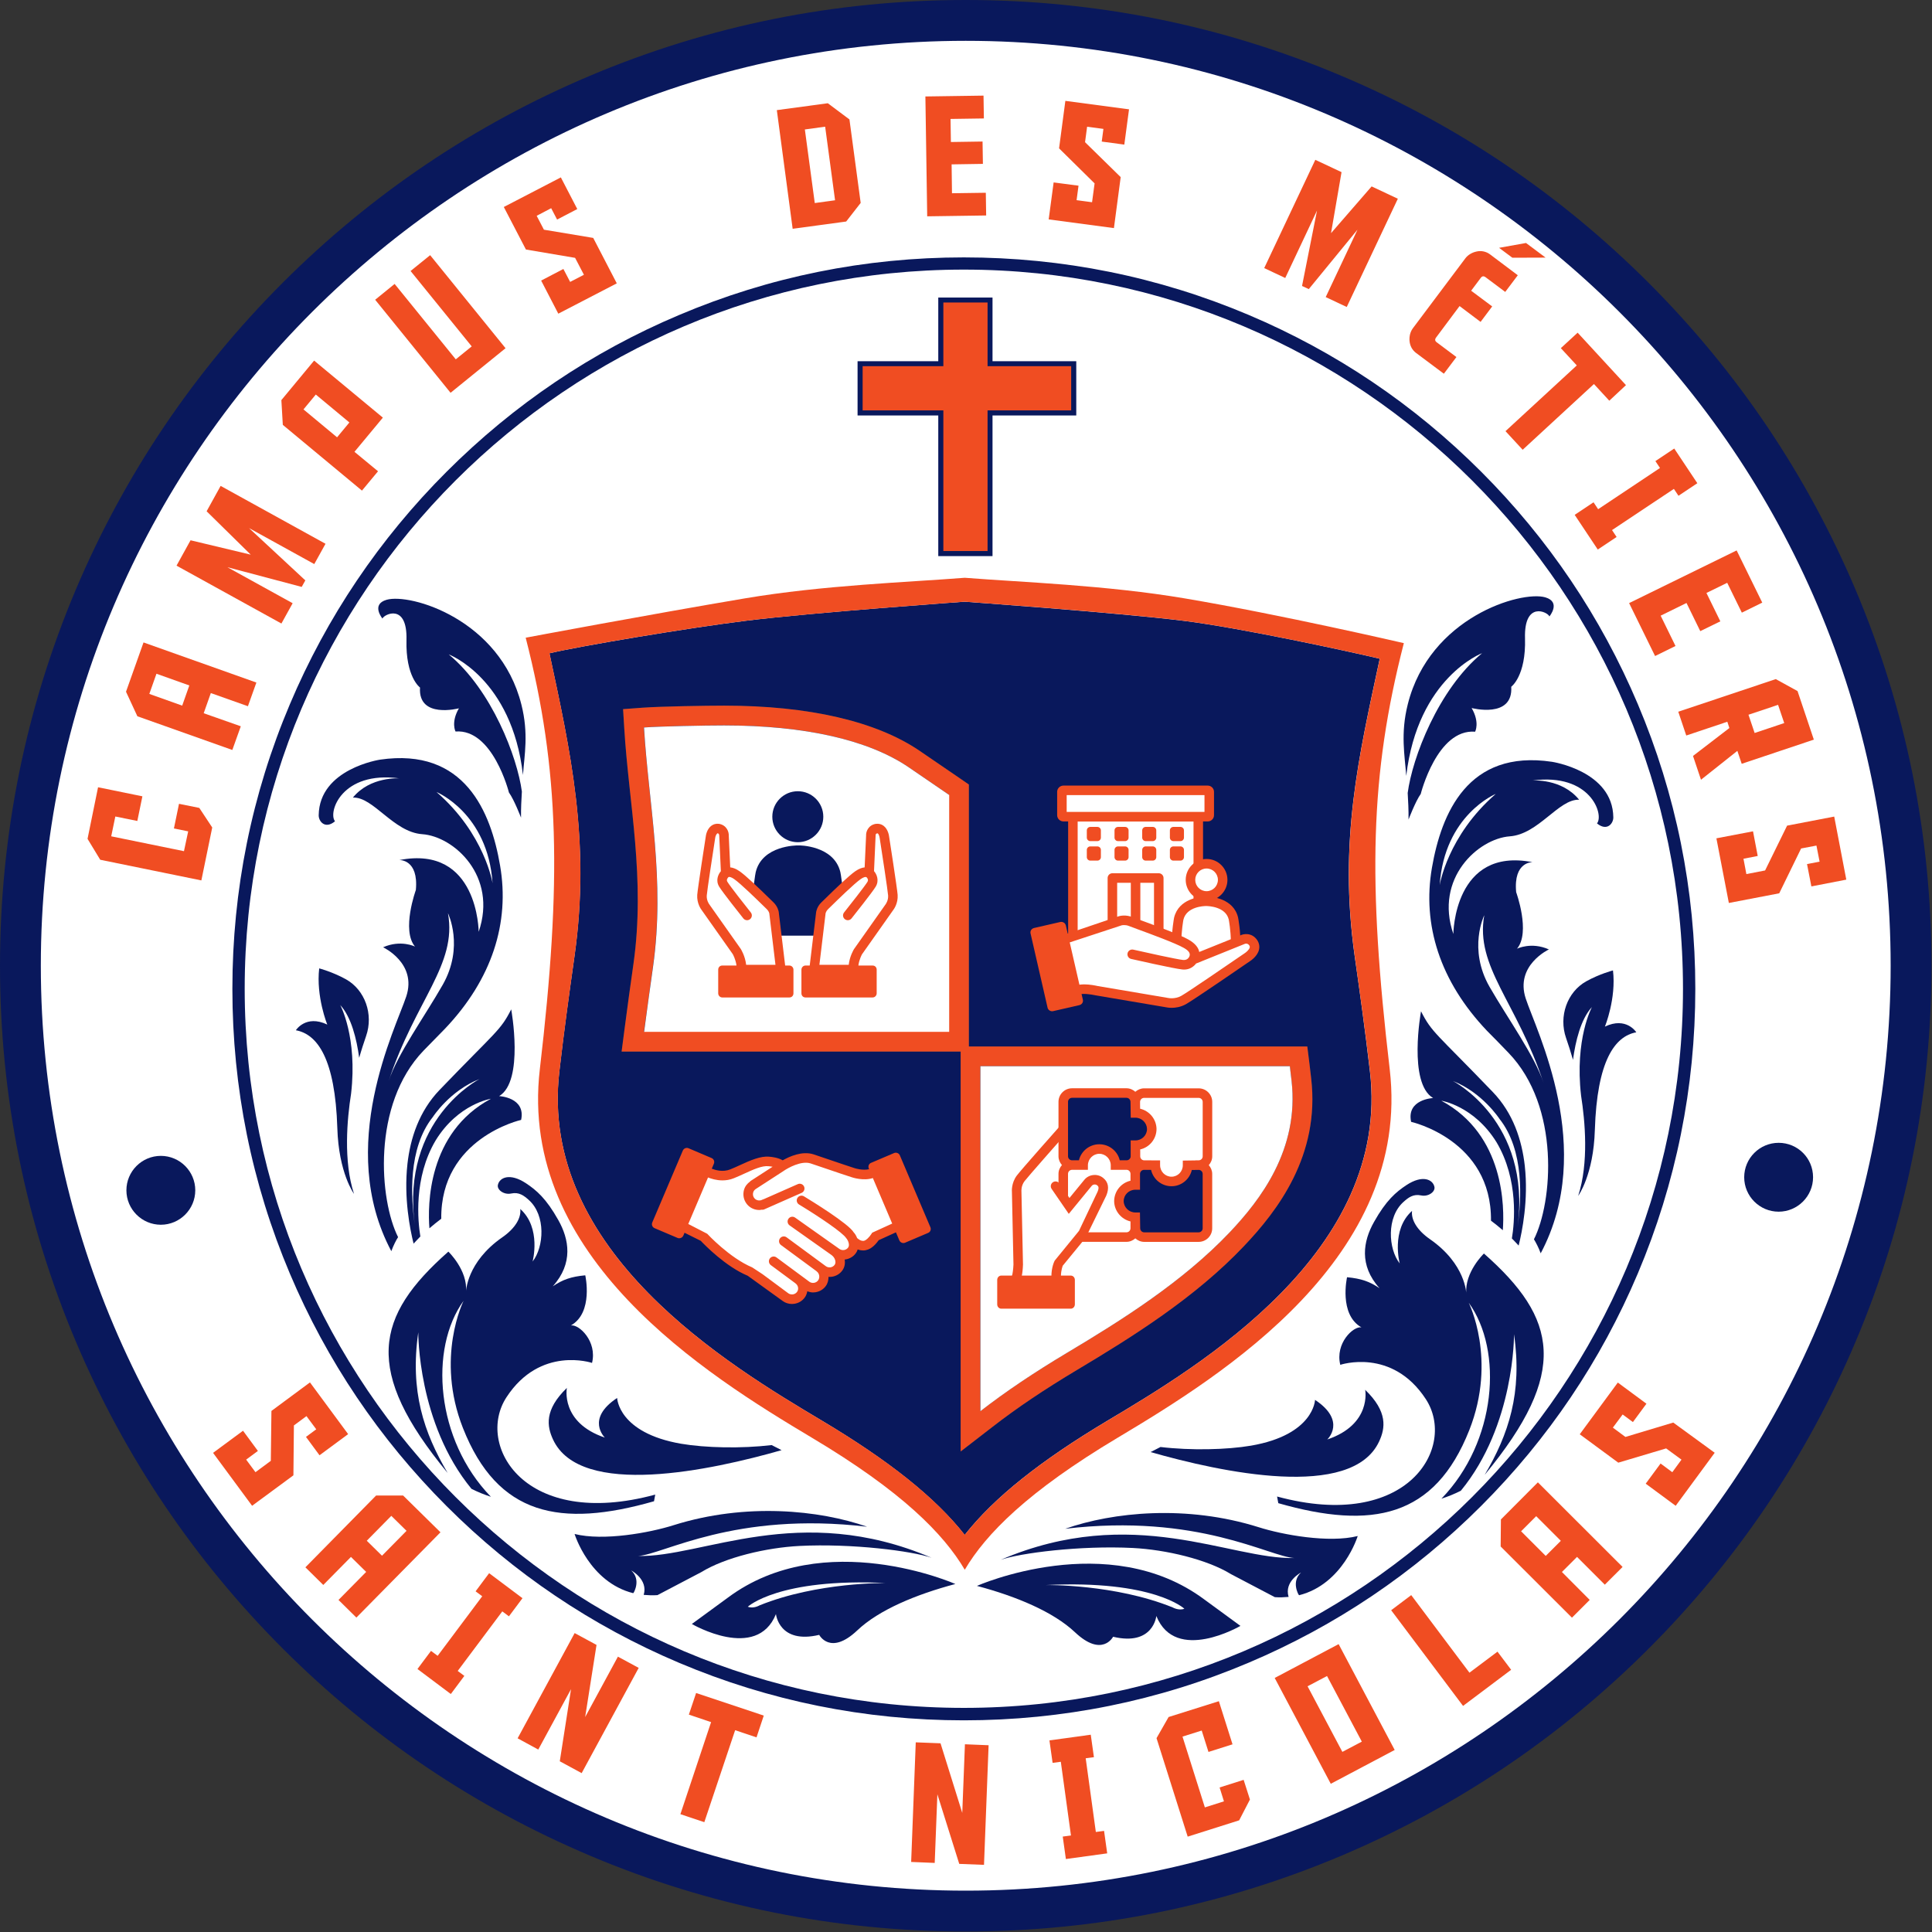 <?xml version="1.0" encoding="UTF-8" standalone="no"?><!DOCTYPE svg PUBLIC "-//W3C//DTD SVG 1.1//EN" "http://www.w3.org/Graphics/SVG/1.1/DTD/svg11.dtd"><svg width="100%" height="100%" viewBox="0 0 819 819" version="1.1" xmlns="http://www.w3.org/2000/svg" xmlns:xlink="http://www.w3.org/1999/xlink" xml:space="preserve" xmlns:serif="http://www.serif.com/" style="fill-rule:evenodd;clip-rule:evenodd;stroke-linejoin:round;stroke-miterlimit:2;"><rect x="0" y="0" width="819" height="819" fill="#333333" stroke="none"/><g><g><g id="couleur"><g id="Calque-1" serif:id="Calque 1"><g><circle cx="408.527" cy="408.916" r="403.159" style="fill:#fff;"/></g><g><path d="M79.775,352.425l-6.046,-1.229l2.155,-10.45l8.604,1.742l5.479,8.296l-4.608,22.437l-42.871,-8.758l-5.379,-8.863l4.458,-21.87l18.796,3.841l-2.15,10.45l-9.325,-1.896l-1.742,8.4l30.838,6.3l1.791,-8.4Z" style="fill:#f04d22;fill-rule:nonzero;"/></g><g><path d="M102.075,307.884l-3.587,10.041l-40.254,-14.291l-4.817,-10.4l7.425,-20.896l47.838,17.004l-3.584,10.037l-15.725,-5.579l-3.021,8.55l15.725,5.534Zm-21.821,-17.313l-13.929,-4.967l-3.025,8.555l13.934,4.966l3.02,-8.554Z" style="fill:#f04d22;fill-rule:nonzero;"/></g><g><path d="M87.588,216.738l5.941,-10.759l44.459,24.538l-4.763,8.604l-27.658,-15.262l23.867,22.175l-1.538,2.766l-31.5,-8.35l27.659,15.263l-4.763,8.608l-44.458,-24.533l5.941,-10.759l25.509,6.096l-18.696,-18.387Z" style="fill:#f04d22;fill-rule:nonzero;"/></g><g><path d="M160.25,199.779l-6.812,8.196l-33.55,-27.866l-0.613,-10.496l13.88,-16.75l29.145,24.175l-12.037,14.496l9.987,8.245Zm-12.141,-20.691l-14.238,-11.834l-5.221,6.3l14.238,11.83l5.221,-6.296Z" style="fill:#f04d22;fill-rule:nonzero;"/></g><g><path d="M214.305,147.613l-23.305,18.9l-31.962,-39.442l8.246,-6.708l25.921,31.962l6.758,-5.483l-25.917,-31.959l8.296,-6.708l31.963,39.438Z" style="fill:#f04d22;fill-rule:nonzero;"/></g><g><path d="M261.463,120.117l-24.792,12.854l-7.271,-14.033l9.421,-4.917l2.871,5.483l5.838,-3.025l-3.738,-7.171l-20.846,-3.533l-9.375,-18.029l24.179,-12.546l6.963,13.417l-8.554,4.458l-2.509,-4.817l-6.145,3.225l3.07,5.892l20.9,3.483l9.988,19.259Z" style="fill:#f04d22;fill-rule:nonzero;"/></g><g><path d="M329.309,46.688l21.612,-2.921l9.171,6.862l4.763,35.392l-6.146,7.887l-22.692,3.075l-6.708,-50.295Zm24.687,38.208l-4.2,-31.192l-8.604,1.179l4.2,31.192l8.604,-1.179Z" style="fill:#f04d22;fill-rule:nonzero;"/></g><g><path d="M392.288,40.892l24.638,-0.359l0.154,9.68l-14.138,0.208l0.154,9.779l13.421,-0.204l0.15,9.475l-13.266,0.208l0.158,12.238l14.342,-0.204l0.15,9.629l-24.992,0.358l-0.771,-50.808Z" style="fill:#f04d22;fill-rule:nonzero;"/></g><g><path d="M472.209,96.692l-27.658,-3.688l2.1,-15.671l10.55,1.38l-0.821,6.145l6.558,0.871l1.075,-7.987l-15.058,-14.854l2.666,-20.13l26.988,3.588l-1.996,14.954l-9.575,-1.283l0.717,-5.375l-6.917,-0.921l-0.871,6.554l15.109,14.804l-2.867,21.613Z" style="fill:#f04d22;fill-rule:nonzero;"/></g><g><path d="M581.451,79.021l11.112,5.225l-21.662,45.892l-8.913,-4.2l13.471,-28.58l-20.646,25.2l-2.862,-1.333l6.346,-31.962l-13.467,28.583l-8.913,-4.2l21.663,-45.896l11.117,5.225l-4.455,25.867l17.209,-19.821Z" style="fill:#f04d22;fill-rule:nonzero;"/></g><g><path d="M600.288,149.617c-0.816,-0.613 -1.483,-1.383 -1.946,-2.254c-0.458,-0.871 -0.716,-1.792 -0.816,-2.767c-0.104,-0.971 -0,-1.946 0.204,-2.867c0.254,-0.975 0.667,-1.845 1.229,-2.612l22.179,-29.554c0.613,-0.821 1.329,-1.434 2.2,-1.946c0.871,-0.513 1.742,-0.821 2.717,-1.025c0.971,-0.204 1.896,-0.204 2.867,-0c0.97,0.204 1.895,0.616 2.712,1.229l11.783,8.862l-5.329,7.067l-8.35,-6.25c-0.871,-0.612 -1.533,-0.458 -2.146,0.463l-3.95,5.275l8.917,6.658l-4.921,6.558l-8.908,-6.712l-9.938,13.317c-0.612,0.82 -0.512,1.487 0.259,2.05l8.346,6.25l-5.325,7.066l-11.784,-8.808Zm46.613,-46.613l8.296,6.2l-14.084,0.05l-5.637,-4.2l11.425,-2.05Z" style="fill:#f04d22;fill-rule:nonzero;"/></g><g><path d="M682.201,169.863l-6.509,-7.067l-30.212,27.863l-7.279,-7.888l30.221,-27.862l-6.763,-7.325l7.121,-6.555l20.487,22.23l-7.066,6.604Z" style="fill:#f04d22;fill-rule:nonzero;"/></g><g><path d="M685.305,227.634l-7.988,5.325l-9.783,-14.7l7.988,-5.325l1.95,2.92l26.22,-17.466l-1.945,-2.921l7.991,-5.325l9.784,14.7l-7.992,5.325l-1.946,-2.921l-26.225,17.467l1.946,2.921Z" style="fill:#f04d22;fill-rule:nonzero;"/></g><g><path d="M736.184,233.334l10.859,22.125l-8.659,4.254l-6.196,-12.654l-8.808,4.304l5.892,12.033l-8.505,4.15l-5.841,-11.933l-10.954,5.379l6.295,12.854l-8.658,4.254l-11.008,-22.437l45.583,-22.329Z" style="fill:#f04d22;fill-rule:nonzero;"/></g><g><path d="M717.688,320.454l15.417,-11.833l-0.871,-2.662l-17.408,5.837l-3.384,-10.087l41.334,-13.83l9.221,5.071l6.912,20.588l-30.579,10.246l-1.842,-5.484l-15.416,12.242l-3.384,-10.088Zm26.125,-9.733l12.546,-4.2l-2.612,-7.733l-12.546,4.2l2.612,7.733Z" style="fill:#f04d22;fill-rule:nonzero;"/></g><g><path d="M732.88,382.78l-5.275,-27.405l15.521,-2.97l1.996,10.45l-6.042,1.179l1.229,6.504l7.938,-1.538l9.325,-19l19.975,-3.841l5.121,26.733l-14.805,2.871l-1.841,-9.475l5.325,-1.025l-1.334,-6.813l-6.5,1.23l-9.275,19.004l-21.358,4.096Z" style="fill:#f04d22;fill-rule:nonzero;"/></g><g><path d="M106.867,638.317l-16.546,-22.433l12.704,-9.375l6.3,8.558l-4.971,3.688l3.946,5.325l6.505,-4.813l0.258,-21.154l16.337,-12.092l16.184,21.925l-12.138,8.963l-5.737,-7.788l4.354,-3.225l-4.146,-5.583l-5.329,3.946l-0.204,21.15l-17.517,12.908Z" style="fill:#f04d22;fill-rule:nonzero;"/></g><g><path d="M137.042,671.884l-7.579,-7.479l29.962,-30.425l11.471,-0l15.829,15.575l-35.65,36.158l-7.579,-7.479l11.729,-11.883l-6.454,-6.35l-11.729,11.883Zm24.892,-12.396l10.4,-10.55l-6.454,-6.35l-10.4,10.55l6.454,6.35Z" style="fill:#f04d22;fill-rule:nonzero;"/></g><g><path d="M196.846,710.434l-5.737,7.683l-14.138,-10.604l5.738,-7.683l2.816,2.1l18.9,-25.254l-2.816,-2.096l5.737,-7.684l14.138,10.605l-5.738,7.679l-2.816,-2.096l-18.9,25.25l2.816,2.1Z" style="fill:#f04d22;fill-rule:nonzero;"/></g><g><path d="M248.059,727.884l13.883,-25.608l8.808,4.762l-24.175,44.613l-9.275,-5.021l4.767,-30.579l-13.883,25.612l-8.759,-4.767l24.18,-44.608l9.27,5.017l-4.816,30.579Z" style="fill:#f04d22;fill-rule:nonzero;"/></g><g><path d="M320.701,736.484l-9.067,-3.025l-13.063,38.979l-10.141,-3.383l13.012,-39.025l-9.425,-3.179l3.075,-9.167l28.679,9.579l-3.07,9.221Z" style="fill:#f04d22;fill-rule:nonzero;"/></g><g><path d="M407.917,768.513l1.129,-29.092l10.038,0.409l-1.95,50.704l-10.496,-0.408l-9.271,-29.504l-1.129,29.095l-9.987,-0.412l1.95,-50.704l10.5,0.408l9.216,29.504Z" style="fill:#f04d22;fill-rule:nonzero;"/></g><g><path d="M468.026,776.138l1.329,9.525l-17.517,2.409l-1.329,-9.525l3.483,-0.463l-4.3,-31.242l-3.483,0.459l-1.338,-9.525l17.517,-2.409l1.338,9.529l-3.484,0.459l4.3,31.242l3.484,-0.459Z" style="fill:#f04d22;fill-rule:nonzero;"/></g><g><path d="M518.846,763.617l-1.841,-5.887l10.192,-3.229l2.666,8.35l-4.562,8.812l-21.821,6.913l-13.209,-41.746l5.117,-8.963l21.308,-6.708l5.788,18.283l-10.192,3.229l-2.871,-9.066l-8.141,2.562l9.479,30.013l8.087,-2.563Z" style="fill:#f04d22;fill-rule:nonzero;"/></g><g><path d="M540.363,711.305l27.096,-14.342l23.767,44.867l-27.096,14.342l-23.767,-44.867Zm28.684,31.341l8.245,-4.35l-14.75,-27.812l-8.245,4.354l14.75,27.808Z" style="fill:#f04d22;fill-rule:nonzero;"/></g><g><path d="M620.205,723.159l-30.471,-40.563l8.5,-6.404l24.683,32.884l11.888,-8.917l5.787,7.683l-20.387,15.317Z" style="fill:#f04d22;fill-rule:nonzero;"/></g><g><path d="M673.897,678.221l-7.53,7.53l-30.22,-30.171l0.108,-11.471l15.671,-15.725l35.904,35.858l-7.529,7.525l-11.779,-11.779l-6.405,6.4l11.78,11.833Zm-12.242,-25.045l-10.446,-10.45l-6.4,6.404l10.442,10.446l6.404,-6.4Z" style="fill:#f04d22;fill-rule:nonzero;"/></g><g><path d="M726.884,615.842l-16.542,22.484l-12.704,-9.375l6.3,-8.55l4.971,3.687l3.892,-5.325l-6.504,-4.762l-20.284,6.041l-16.337,-12.037l16.133,-21.921l12.138,8.967l-5.734,7.783l-4.354,-3.225l-4.15,5.579l5.325,3.946l20.283,-6.096l17.567,12.804Z" style="fill:#f04d22;fill-rule:nonzero;"/></g><g><path d="M408.588,729.271c-41.846,0 -82.462,-8.195 -120.725,-24.383c-36.925,-15.621 -70.067,-37.95 -98.546,-66.429c-28.475,-28.475 -50.808,-61.613 -66.429,-98.542c-16.183,-38.262 -24.379,-78.879 -24.379,-120.725c-0,-41.846 8.196,-82.462 24.379,-120.671c15.621,-36.929 37.954,-70.067 66.429,-98.546c28.479,-28.479 61.621,-50.858 98.546,-66.433c38.263,-16.234 78.879,-24.429 120.725,-24.429c41.846,-0 82.463,8.195 120.725,24.379c36.925,15.625 70.063,37.954 98.542,66.433c28.479,28.479 50.808,61.617 66.429,98.542c16.188,38.213 24.383,78.829 24.383,120.675c0,41.842 -8.195,82.458 -24.383,120.721c-15.621,36.929 -37.95,70.067 -66.429,98.546c-28.479,28.475 -61.617,50.812 -98.542,66.433c-38.262,16.234 -78.879,24.429 -120.725,24.429m0,-614.983c-168.1,-0 -304.859,136.754 -304.859,304.854c0,168.1 136.759,304.854 304.859,304.854c168.1,0 304.854,-136.754 304.854,-304.854c0,-168.05 -136.754,-304.854 -304.854,-304.854" style="fill:#09185c;fill-rule:nonzero;"/></g><g><path d="M409.392,818.784c-55.266,0 -108.892,-10.808 -159.342,-32.167c-48.762,-20.641 -92.554,-50.141 -130.15,-87.733c-37.591,-37.6 -67.096,-81.392 -87.737,-130.15c-21.359,-50.504 -32.163,-104.075 -32.163,-159.342c0,-55.267 10.804,-108.892 32.113,-159.392c20.641,-48.762 50.141,-92.554 87.737,-130.15c37.596,-37.596 81.388,-67.096 130.15,-87.687c50.5,-21.359 104.076,-32.163 159.342,-32.163c55.263,0 108.892,10.804 159.342,32.163c48.813,20.591 92.604,50.145 130.196,87.741c37.596,37.592 67.1,81.384 87.742,130.146c21.358,50.5 32.162,104.075 32.162,159.342c0,55.267 -10.804,108.892 -32.162,159.342c-20.642,48.758 -50.146,92.55 -87.742,130.15c-37.592,37.592 -81.383,67.092 -130.146,87.733c-50.5,21.359 -104.079,32.167 -159.342,32.167m0,-801.476c-216.196,0 -392.083,175.888 -392.083,392.084c-0,216.196 175.887,392.084 392.083,392.084c216.196,-0 392.08,-175.888 392.08,-392.084c-0,-216.196 -175.884,-392.084 -392.08,-392.084" style="fill:#09185c;fill-rule:nonzero;"/></g><g><path d="M82.779,504.584c0,8.041 -6.558,14.6 -14.595,14.6c-8.046,-0 -14.6,-6.559 -14.6,-14.6c-0,-8.042 6.554,-14.596 14.6,-14.596c8.037,-0 14.595,6.554 14.595,14.596" style="fill:#09185c;fill-rule:nonzero;"/></g><g><path d="M768.58,499.05c0,8.042 -6.554,14.6 -14.596,14.6c-8.041,0 -14.596,-6.558 -14.596,-14.6c0,-8.041 6.555,-14.595 14.596,-14.595c8.092,-0 14.596,6.504 14.596,14.595" style="fill:#09185c;fill-rule:nonzero;"/></g><g><path d="M557.463,593.426c0,-0 -0.412,14.804 -27.146,19.408c-10.246,1.742 -25.454,2.104 -38.362,0.567c-1.384,0.716 -2.767,1.433 -4.2,2.154c29.55,8.45 85.329,20.587 96.904,-4.563c2.563,-5.529 3.742,-12.496 -5.937,-21.821c-0,0 2.866,14.65 -16.088,21.05c0.108,-0.045 8.3,-7.883 -5.171,-16.795" style="fill:#09185c;fill-rule:nonzero;"/></g><g><path d="M607.026,367.8c-4.204,24.225 3.379,48.196 23.354,69.196c2.662,2.667 5.633,5.688 9.067,9.275c22.125,22.942 18.695,63.509 10.808,79.079c0.767,1.23 1.996,3.534 2.867,5.942c23.608,-44.358 -1.896,-94.346 -6.35,-108.021c-4.609,-14.083 9.829,-20.796 9.829,-20.796c-7.475,-3.329 -13.521,-0.304 -13.521,-0.304c5.842,-6.966 -0.358,-23.971 -0.358,-23.971c-1.23,-13.112 6.966,-12.704 6.966,-12.704c-33.391,-6.554 -33.596,30.425 -33.596,30.425c-8.095,-23.612 10.55,-40.412 23.917,-41.387c12.192,-0.871 20.746,-15.879 29.4,-15.517c-7.375,-9.117 -19.771,-8.146 -19.771,-8.146c24.588,-3.329 30.425,14.496 27.35,18.184c4.304,3.533 6.967,-0.05 6.917,-2.563c-0.208,-19.717 -26.021,-23.558 -26.021,-23.558c-35.696,-5.33 -46.867,21.921 -50.858,44.866m22.175,20.18c-3.942,21.87 13.779,36.725 25.15,71.141c-3.688,-11.421 -15.267,-27.5 -22.896,-40.766c-9.267,-16.184 -2.254,-30.375 -2.254,-30.375m-18.9,-12.755c2,-29.754 23.766,-38.67 23.766,-38.67c-20.487,17.775 -23.766,38.67 -23.766,38.67" style="fill:#09185c;fill-rule:nonzero;"/></g><g><path d="M598.188,475.563c0,-0 34.217,7.629 33.859,41.896c1.687,1.279 3.379,2.612 5.016,4.046c0.717,-9.575 0.821,-40.467 -26.071,-54.905c0,0 13.834,2.146 23.409,17.617c9.475,15.929 7.583,34.421 6.504,40.771c0.458,0.462 0.871,0.921 1.329,1.379c0.154,-0.612 0.208,-1.229 0.363,-1.892c-0.105,0.717 -0.255,1.334 -0.363,1.892c0.208,0.208 1.338,1.383 1.538,1.642c1.487,-5.942 4.2,-19.363 2.612,-33.7l0,-0.054c-1.229,-10.909 -4.912,-22.384 -13.621,-31.396c-23.971,-24.942 -25.766,-25.05 -30.375,-34.163c0,0 -5.583,30.425 5.121,36.775c0,0 -11.367,0.513 -9.321,10.092m37.442,-1.283c10.654,13.42 9.325,34.266 7.683,45.841c5.996,-44.816 -27.404,-61.871 -27.404,-61.871c12.5,4.913 19.721,16.03 19.721,16.03" style="fill:#09185c;fill-rule:nonzero;"/></g><g><path d="M455.721,691.951c11.525,10.854 16.134,1.891 16.134,1.891c17.054,4.05 18.333,-8.808 18.333,-8.808c8.146,20.283 35.65,4.2 35.65,4.2l-15.262,-11.167c-40.821,-30.425 -96.446,-5.787 -96.446,-5.787c16.596,4.404 32.371,10.962 41.591,19.671m46.35,-9.988c-2.404,0.921 -4.966,-0.562 -4.966,-0.562c-24.534,-9.938 -53.729,-9.48 -53.729,-9.48c45.741,-2.254 58.695,10.042 58.695,10.042" style="fill:#09185c;fill-rule:nonzero;"/></g><g><path d="M551.53,666.605c-4.25,3.896 -1.075,9.321 -1.075,9.321c0.054,0.104 0.154,0.204 0.258,0.312c18.642,-4.712 24.842,-25.1 24.842,-25.1c-12.192,3.071 -31.858,-0.512 -42,-3.737c-30.629,-9.634 -61.821,-6.405 -82,0.666c56.237,-6.662 86.554,11.879 97.112,12.392c-27.15,0.717 -68.383,-23.2 -124.466,0.767c8.195,-2.867 33.7,-6.146 56.037,-5.017c13.979,0.717 31.396,4.812 41.638,11.112l18.541,9.734c2.046,0.154 3.996,0.054 5.838,-0.104c-1.996,-6.609 5.275,-10.346 5.275,-10.346" style="fill:#09185c;fill-rule:nonzero;"/></g><g><path d="M628.288,276.884c-18.646,15.466 -29.6,44.408 -31.55,59.258c0.209,3.533 0.409,7.171 0.359,11.271c-0,-0 2.97,-7.788 5.175,-10.858c-0,-0 6.912,-27.659 23.045,-26.38c0,0 2.1,-3.891 -1.483,-10.037c0,-0 17.671,4.658 16.8,-9.017c0,0 6.3,-4.508 5.838,-20.537c-0.463,-16.034 9.679,-11.167 10.345,-9.271c0,-0 5.071,-6.096 -1.741,-8.092c-10.242,-2.971 -49.017,8.4 -58.288,45.275c-3.175,12.6 -1.279,21.717 -0.666,30.425c4.866,-41.742 32.166,-52.037 32.166,-52.037" style="fill:#09185c;fill-rule:nonzero;"/></g><g><path d="M683.759,411.375c0,0 -5.583,1.434 -11.317,4.609c-8.091,4.508 -11.783,14.854 -8.554,24.075c0.975,2.866 1.996,5.941 2.921,9.221c1.071,-7.942 3.325,-17.263 8.038,-22.384c-0,0 -7.371,13.521 -4.609,37.542c1.692,10.808 3.334,28.529 -1.229,42.512c0,0 6.504,-8.812 7.067,-27.916c0.925,-29.296 8.404,-39.746 17.571,-41.434c-0,0 -4.2,-6.762 -13.317,-2.408c0.05,-0.05 4.867,-11.983 3.429,-23.817" style="fill:#09185c;fill-rule:nonzero;"/></g><g><path d="M629.367,625.226c35.905,-43.488 30.834,-66.384 -0.308,-93.838c0,-0 -8.246,7.892 -7.475,17.013c0,-0 -0.208,-12.551 -15.417,-23.101c-5.533,-3.845 -8.045,-8.304 -7.583,-11.987c-9.062,8.092 -5.225,22.279 -5.225,22.279c-4.867,-6.196 -5.683,-19.617 1.642,-26.121c1.996,-1.796 4.096,-3.429 7.425,-2.716c3.071,0.666 6.146,-1.584 5.633,-3.684c-0.662,-3.025 -4.971,-5.225 -11.883,-0.671c-4.4,2.921 -8.554,6.405 -13.725,15.621c-4.559,8.096 -6.454,18.288 2.358,28.071c-4.254,-2.871 -7.787,-4.1 -13.779,-4.658c-0,-0 -3.588,15.775 6.096,21.25c-3.434,-0.613 -11.217,6.762 -8.963,15.883c0,0 21.917,-7.429 36.263,14.542c13.212,20.233 -7.534,56.342 -63.054,41.283l0.512,2.817c39.746,11.371 66.329,6.096 80.975,-30.988c11.833,-29.962 -0.254,-53.983 -0.254,-53.983c14.7,20.283 11.833,58.954 -11.571,83.079c2.863,-0.925 5.629,-2.05 8.242,-3.383c22.896,-27.863 22.537,-66.329 22.537,-66.329c3.588,24.891 -2.304,42.408 -12.446,59.621" style="fill:#09185c;fill-rule:nonzero;"/></g><g><path d="M261.613,592.613c-0,0 0.408,14.804 27.146,19.413c10.246,1.741 25.458,2.1 38.362,0.562c1.384,0.717 2.767,1.438 4.2,2.154c-29.554,8.45 -85.333,20.588 -96.904,-4.558c-2.562,-5.533 -3.742,-12.5 5.888,-21.825c-0,-0 -2.867,14.65 16.083,21.054c-0,-0.05 -8.246,-7.887 5.225,-16.8" style="fill:#09185c;fill-rule:nonzero;"/></g><g><path d="M161.121,322.025c0,0 -25.762,3.842 -26.021,23.563c-0.05,2.562 2.667,6.096 6.917,2.562c-3.075,-3.691 2.767,-21.516 27.35,-18.183c0,-0 -12.396,-0.925 -19.771,8.142c8.659,-0.409 17.159,14.646 29.4,15.516c13.421,0.925 32.013,17.775 23.921,41.388c0,-0 -0.154,-36.929 -33.6,-30.425c0,-0 8.196,-0.408 6.967,12.704c-0,0 -6.2,17.004 -0.363,23.971c0,-0 -6.041,-3.021 -13.521,0.304c0,0 14.446,6.713 9.834,20.796c-4.509,13.675 -29.963,63.667 -6.35,108.021c0.871,-2.359 2.05,-4.713 2.871,-5.942c-7.892,-15.567 -11.271,-56.137 10.804,-79.079c3.433,-3.538 6.404,-6.558 9.066,-9.271c19.975,-21 27.555,-44.971 23.359,-69.196c-3.896,-22.846 -15.063,-50.092 -50.863,-44.871m26.534,95.475c-7.584,13.313 -19.209,29.4 -22.896,40.767c11.371,-34.421 29.091,-49.221 25.146,-71.142c-0,0.05 6.966,14.188 -2.25,30.375m-2.613,-81.75c0,0 21.767,8.917 23.763,38.675c-0,0 -3.275,-20.9 -23.763,-38.675" style="fill:#09185c;fill-rule:nonzero;"/></g><g><path d="M211.588,464.655c10.704,-6.346 5.121,-36.771 5.121,-36.771c-4.609,9.112 -6.4,9.216 -30.371,34.158c-8.658,9.017 -12.396,20.438 -13.625,31.4l-0,0.05c-1.588,14.342 1.125,27.763 2.612,33.704c0.205,-0.258 1.334,-1.383 1.538,-1.641c-0.104,-0.513 -0.204,-1.18 -0.358,-1.896c0.1,0.616 0.204,1.229 0.358,1.896c0.458,-0.459 0.871,-0.921 1.329,-1.384c-1.025,-6.35 -2.971,-24.841 6.504,-40.771c9.529,-15.466 23.409,-17.616 23.409,-17.616c-26.892,14.391 -26.838,45.279 -26.071,54.904c1.641,-1.433 3.329,-2.767 5.021,-4.042c-0.359,-34.266 33.854,-41.9 33.854,-41.9c2.05,-9.579 -9.321,-10.091 -9.321,-10.091m-8.346,-7.217c0,-0 -33.4,17.05 -27.404,61.867c-1.642,-11.625 -3.021,-32.421 7.683,-45.842c0,-0 7.171,-11.113 19.721,-16.025" style="fill:#09185c;fill-rule:nonzero;"/></g><g><path d="M404.996,671.476c0,-0 -55.625,-24.634 -96.446,5.791l-15.262,11.163c-0,-0 27.454,16.033 35.65,-4.196c0,-0 1.279,12.85 18.333,8.808c0,0 4.663,8.963 16.138,-1.896c9.167,-8.708 24.992,-15.262 41.587,-19.67m-29.295,-0.409c-0,0 -29.196,-0.462 -53.73,9.475c0,0 -2.562,1.538 -4.97,0.567c-0,0.046 12.958,-12.246 58.7,-10.042" style="fill:#09185c;fill-rule:nonzero;"/></g><g><path d="M267.596,665.742c4.254,3.942 1.075,9.321 1.075,9.321c-0.05,0.104 -0.154,0.204 -0.254,0.308c-18.646,-4.712 -24.842,-25.1 -24.842,-25.1c12.192,3.075 31.859,-0.508 42,-3.733c30.63,-9.633 61.821,-6.404 82.001,0.663c-56.238,-6.659 -86.559,11.879 -97.113,12.391c27.15,0.721 68.379,-23.2 124.463,0.771c-8.196,-2.867 -33.7,-6.146 -56.034,-5.017c-13.983,0.717 -31.396,4.813 -41.637,11.113l-18.546,9.733c-2.046,0.15 -3.996,0.05 -5.838,-0.104c1.946,-6.558 -5.275,-10.346 -5.275,-10.346" style="fill:#09185c;fill-rule:nonzero;"/></g><g><path d="M190.242,277.421c18.283,15.158 29.042,43.533 30.988,58.134c-0.205,3.483 -0.413,7.066 -0.359,11.062c0,0 -2.921,-7.633 -5.121,-10.654c0,-0 -6.812,-27.096 -22.641,-25.867c-0,0 -2.05,-3.842 1.433,-9.833c0,-0 -17.362,4.608 -16.492,-8.809c0,0 -6.145,-4.404 -5.737,-20.179c0.412,-15.725 -9.475,-10.912 -10.192,-9.066c0,-0 -4.966,-5.992 1.742,-7.942c10.042,-2.917 48.096,8.25 57.162,44.408c3.125,12.342 1.28,21.309 0.663,29.863c-4.658,-41.029 -31.446,-51.117 -31.446,-51.117" style="fill:#09185c;fill-rule:nonzero;"/></g><g><path d="M135.313,410.513c-0,-0 5.583,1.433 11.321,4.608c8.091,4.509 11.779,14.854 8.554,24.075c-0.975,2.867 -2,5.942 -2.921,9.221c-1.075,-7.942 -3.329,-17.262 -8.042,-22.383c0,-0 7.375,13.521 4.609,37.541c-1.692,10.809 -3.329,28.53 1.229,42.509c-0,-0 -6.504,-8.809 -7.067,-27.913c-0.921,-29.296 -8.4,-39.746 -17.571,-41.433c0,-0 4.2,-6.763 13.321,-2.408c-0.054,-0.05 -4.816,-11.934 -3.433,-23.817" style="fill:#09185c;fill-rule:nonzero;"/></g><g><path d="M189.763,624.413c-35.904,-43.487 -30.833,-66.379 0.308,-93.833c0,-0 8.246,7.887 7.479,17.008c0,0 0.205,-12.55 15.417,-23.1c5.529,-3.842 8.042,-8.3 7.579,-11.988c9.063,8.092 5.225,22.28 5.225,22.28c4.867,-6.196 5.684,-19.617 -1.637,-26.121c-2,-1.792 -4.1,-3.429 -7.429,-2.717c-3.071,0.671 -6.146,-1.583 -5.634,-3.683c0.663,-3.025 4.967,-5.225 11.884,-0.671c4.404,2.925 8.554,6.408 13.725,15.621c4.558,8.096 6.454,18.287 -2.355,28.071c4.25,-2.867 7.784,-4.1 13.775,-4.659c0,0 3.588,15.775 -6.091,21.255c3.429,-0.613 11.212,6.758 8.962,15.879c0,-0 -21.921,-7.425 -36.262,14.546c-13.217,20.229 7.525,56.337 63.05,41.279l-0.513,2.821c-39.746,11.366 -66.329,6.095 -80.979,-30.992c-11.829,-29.958 0.258,-53.983 0.258,-53.983c-14.7,20.287 -11.833,58.954 11.575,83.079c-2.87,-0.925 -5.633,-2.05 -8.245,-3.384c-22.896,-27.858 -22.538,-66.329 -22.538,-66.329c-3.587,24.896 2.304,42.413 12.446,59.621" style="fill:#09185c;fill-rule:nonzero;"/></g><g><path d="M455.159,154.209l-35.442,-0l0,-26.996l-20.846,-0l0,26.996l-34.216,-0l-0,20.845l34.216,0l0,59.621l20.846,0l0,-59.621l35.442,0l-0,-20.845Z" style="fill:#f04d22;fill-rule:nonzero;"/></g><g><path d="M420.742,235.742l-22.996,-0l0,-59.621l-34.212,0l-0,-22.996l34.212,0l0,-26.991l22.996,-0l0,26.991l35.5,0l0,22.996l-35.5,0l0,59.621Zm-20.841,-2.15l18.741,-0l0,-59.621l35.446,0l0,-18.746l-35.446,0l0,-26.991l-18.741,-0l-0,26.991l-34.217,0l-0,18.746l34.217,0l-0,59.621Z" style="fill:#09185c;fill-rule:nonzero;"/></g><g><path d="M348.405,602.234c28.475,17.004 48.091,32.625 60.541,48.454c12.446,-15.829 32.063,-31.45 60.538,-48.454c39.029,-23.254 120.163,-71.654 111.246,-148.021c-2.1,-17.929 -4.3,-33.804 -6.5,-49.121c-6.813,-48.604 1.842,-84.663 10.65,-125.846c-12.342,-2.967 -59.158,-13.112 -83.175,-16.079c-27.713,-3.433 -92.813,-8.096 -92.813,-8.096c0,0 -65.15,4.613 -92.808,8.096c-24.021,2.967 -70.784,10.804 -83.179,13.775c8.812,41.179 17.466,79.492 10.654,128.15c-2.15,15.317 -4.404,31.192 -6.454,49.121c-8.859,76.367 72.27,124.767 111.3,148.021" style="fill:#09185c;fill-rule:nonzero;"/></g><g><path d="M344.138,609.451c38.263,22.791 55.929,40.875 64.842,55.983c8.912,-15.108 26.583,-33.142 64.846,-55.983c44.712,-26.684 124.616,-76.521 115.291,-156.217c-9.32,-79.7 -8.4,-124.567 5.992,-180.6c0,-0 -52.087,-12.088 -92.758,-18.95c-33.292,-5.634 -69.3,-6.863 -93.371,-8.759c-24.071,1.896 -60.129,3.125 -93.371,8.759c-40.667,6.862 -92.759,16.645 -92.759,16.645c14.392,56.034 15.313,103.205 5.996,182.905c-9.325,79.641 70.579,129.533 115.292,156.217m-106.996,-155.246c2.1,-17.93 4.304,-33.805 6.454,-49.117c6.863,-48.608 -1.846,-86.921 -10.654,-128.15c12.342,-2.971 59.158,-10.809 83.179,-13.779c27.709,-3.434 92.809,-8.092 92.809,-8.092c-0,-0 65.15,4.608 92.808,8.092c24.021,2.97 70.784,13.112 83.179,16.083c-8.812,41.179 -17.466,77.238 -10.654,125.846c2.154,15.312 4.409,31.187 6.509,49.117c8.908,76.366 -72.271,124.771 -111.251,148.025c-28.479,17.004 -48.095,32.625 -60.541,48.4c-12.446,-15.825 -32.063,-31.45 -60.542,-48.4c-39.025,-23.254 -120.208,-71.659 -111.296,-148.025" style="fill:#f04d22;fill-rule:nonzero;"/></g><g><path d="M407.234,445.767l-0,169.534l13.521,-10.446c10.346,-8.042 22.125,-15.934 35.904,-24.175c23.354,-13.934 50.042,-30.634 70.733,-52.5c14.038,-14.8 32.271,-38.313 28.43,-71.042c-0.259,-2.096 -0.463,-4.096 -0.717,-6.146l-0.925,-7.375l-143.463,0l0,-111.046l-3.637,-2.508l-17.004,-11.625c-18.438,-12.65 -47.171,-19.309 -83.13,-19.309c-7.479,0 -26.683,0.305 -34.571,0.871l-8.245,0.613l0.508,8.246c1.95,32.012 9.017,63.358 3.896,99.725c-1.229,8.758 -2.563,18.079 -3.792,27.712l-1.229,9.471l143.721,0Zm8.346,6.196l131.175,-0c0.254,2 0.512,4.05 0.717,6.096c3.429,29.25 -13.321,50.708 -26.226,64.333c-19.975,21.1 -46.045,37.388 -68.941,51.067c-13.984,8.346 -26.171,16.542 -36.725,24.737l-0,-146.233Zm-138.8,-42.204c5.17,-36.925 -1.792,-68.529 -3.842,-101.409c6.962,-0.516 26.021,-0.871 33.958,-0.871c34.213,0 61.309,6.146 78.367,17.821l17.004,11.625l0,100.392l-129.279,0c1.279,-9.525 2.562,-18.642 3.792,-27.558" style="fill:#023d6f;fill-rule:nonzero;"/></g><g><path d="M407.234,445.767l-0,169.534l13.521,-10.446c10.346,-8.042 22.125,-15.934 35.904,-24.175c23.354,-13.934 50.042,-30.634 70.733,-52.5c14.038,-14.8 32.271,-38.313 28.43,-71.042c-0.259,-2.096 -0.463,-4.096 -0.717,-6.146l-0.925,-7.375l-143.463,0l0,-111.046l-3.637,-2.508l-17.004,-11.625c-18.438,-12.65 -47.171,-19.309 -83.13,-19.309c-7.479,0 -26.683,0.305 -34.571,0.871l-8.245,0.613l0.508,8.246c1.95,32.012 9.017,63.358 3.896,99.725c-1.229,8.758 -2.563,18.079 -3.792,27.712l-1.229,9.471l143.721,0Zm8.346,6.196l131.175,-0c0.254,2 0.512,4.05 0.717,6.096c3.429,29.25 -13.321,50.708 -26.226,64.333c-19.975,21.1 -46.045,37.388 -68.941,51.067c-13.984,8.346 -26.171,16.542 -36.725,24.737l-0,-146.233Zm-138.8,-42.204c5.17,-36.925 -1.792,-68.529 -3.842,-101.409c6.962,-0.516 26.021,-0.871 33.958,-0.871c34.213,0 61.309,6.146 78.367,17.821l17.004,11.625l0,100.392l-129.279,0c1.279,-9.525 2.562,-18.642 3.792,-27.558" style="fill:#f04d22;fill-rule:nonzero;"/></g><g><path d="M402.321,336.963l-17.004,-11.629c-17.054,-11.675 -44.15,-17.821 -78.367,-17.821c-7.937,-0 -26.991,0.358 -33.958,0.871c2,32.829 9.017,64.429 3.842,101.412c-1.279,8.913 -2.509,18.079 -3.788,27.604l129.325,0l0,-100.437l-0.05,-0Z" style="fill:#fff;fill-rule:nonzero;"/></g><g><path d="M521.271,522.405c12.909,-13.625 29.605,-35.084 26.226,-64.33c-0.259,-2.05 -0.459,-4.1 -0.717,-6.095l-131.171,-0l-0,146.229c10.55,-8.192 22.742,-16.388 36.721,-24.738c22.896,-13.675 48.966,-30.012 68.941,-51.066" style="fill:#fff;fill-rule:nonzero;"/></g></g><g id="POLES"><g><path d="M349.546,539.559c0,-0 7.505,0.592 6.575,-6.404c0,-0 6.238,-1.267 5.988,-6.746c-0,-0 4.55,3.371 8.092,-0.929l9.608,-5.392l-10.033,-23.517c-0,0 -2.188,2.359 -7.08,0.842c-4.887,-1.517 -15.17,-5.146 -15.17,-5.146c-0,0 -4.05,-2.187 -6.659,-1.429c-2.616,0.842 -5.816,1.517 -8.766,3.2c-0,-0 -5.313,-2.525 -7.25,-2.108c-1.942,0.425 -8.096,2.616 -8.096,2.616c-0,0 -6.825,3.454 -8.934,3.204c-2.108,-0.17 -4.975,-0.425 -4.975,-0.425l-2.104,-0.416l-10.875,24.104l7.504,3.875c0,-0 14.579,11.808 19.892,14.167c5.308,2.358 14.329,10.454 14.329,10.454c0,-0 5.9,2.862 7.334,-0.171c1.433,-3.117 1.262,-3.792 1.262,-3.792c0,0 0.421,-0.845 1.771,-0.17c1.433,0.675 4.467,0.508 5.229,-0.338c0.758,-0.758 1.938,-2.867 1.854,-3.796c-0.087,-0.925 0.504,-1.683 0.504,-1.683" style="fill:#fff;fill-rule:nonzero;"/></g><g><path d="M369.734,522.55l-0.321,0.505c-0.783,1.25 -2.196,2.737 -3.179,2.933c-0.054,0.029 -1.229,0.304 -2.775,-1.083c-0.029,-0.021 -0.067,-0.013 -0.096,-0.03c-0.387,-1.025 -0.921,-1.9 -1.45,-2.437c-2.171,-3.708 -17.958,-13.388 -21.1,-15.296c-0.958,-0.571 -2.196,-0.267 -2.775,0.683c-0.579,0.959 -0.275,2.2 0.683,2.78c8.817,5.337 18.596,11.991 19.975,14.241c0.85,0.904 1.634,2.954 0.846,4.004c-0.408,0.563 -1.029,0.938 -1.75,1.05c-0.708,0.088 -1.429,-0.066 -2.021,-0.508l-18.712,-13.233c-0.921,-0.642 -2.179,-0.438 -2.821,0.483c-0.642,0.917 -0.425,2.175 0.488,2.821l17.908,12.662c0.012,0.017 0.012,0.042 0.029,0.055c1.2,0.866 1.979,2.85 1.146,4.004c-0.408,0.562 -1.029,0.937 -1.75,1.05c-0.713,0.079 -1.425,-0.063 -1.988,-0.488l-16.608,-12.221c-0.9,-0.67 -2.167,-0.466 -2.825,0.434c-0.662,0.896 -0.471,2.162 0.429,2.825l15.079,11.1c0.017,0.012 0.013,0.033 0.025,0.046c0.584,0.412 0.971,1.054 1.096,1.787c0.121,0.742 -0.041,1.467 -0.458,2.046c-0.408,0.563 -1.025,0.929 -1.742,1.046c-0.704,0.112 -1.433,-0.063 -1.991,-0.483l-13.905,-10.276c-0.895,-0.675 -2.162,-0.479 -2.829,0.421c-0.666,0.896 -0.471,2.167 0.421,2.825l10.383,7.68c0.005,-0 0.005,0.004 0.005,0.008c1.245,0.887 1.562,2.5 0.725,3.662c-0.409,0.567 -1.03,0.938 -1.746,1.05c-0.709,0.08 -1.434,-0.058 -1.988,-0.479l-10.866,-8.058l-4.388,-2.888c-9.663,-4.071 -19,-14.162 -19.092,-14.266l-8.029,-4.146l8.375,-19.713c1.304,0.525 3.538,1.234 6.138,1.234c1.525,-0 3.17,-0.246 4.808,-0.917c1.417,-0.558 2.9,-1.242 4.4,-1.929c3.725,-1.704 7.592,-3.504 10.325,-3.159c0.563,0.038 1.138,0.121 1.696,0.221l-8.871,5.742c-0.029,0.017 -0.054,0.012 -0.083,0.029c-0.054,0.029 -0.084,0.083 -0.134,0.113l-0.32,0.208c-0.059,0.037 -0.055,0.112 -0.109,0.158c-1.229,0.875 -2.191,2.071 -2.604,3.567c-0.483,1.733 -0.254,3.608 0.613,5.108c0.866,1.559 2.304,2.688 4.05,3.167c0.595,0.171 1.204,0.246 1.812,0.246c0.388,-0 0.763,-0.079 1.142,-0.146c0.054,0.004 0.1,0.046 0.154,0.046c0.275,-0 0.554,-0.05 0.817,-0.167l15.845,-7c1.025,-0.45 1.488,-1.646 1.038,-2.667c-0.454,-1.025 -1.65,-1.483 -2.667,-1.029l-14.591,6.438c-0.146,0.046 -0.3,0.066 -0.438,0.15c-0.596,0.337 -1.337,0.429 -2.033,0.233c-0.696,-0.192 -1.259,-0.629 -1.613,-1.258c-0.341,-0.6 -0.425,-1.342 -0.233,-2.042c0.162,-0.596 0.542,-1.067 1.021,-1.412l11.791,-7.642c1.867,-1.325 7.588,-4.521 11.513,-3.254c1.558,0.508 4.154,1.387 6.971,2.354c3.741,1.275 7.879,2.683 10.537,3.529c0.209,0.075 4.984,1.65 8.896,0.321l8.2,19.296l-8.479,3.866Zm24.667,-2.32l-12.946,-30.471c-0.396,-0.913 -1.5,-1.367 -2.425,-0.975l-9.746,4.15c-0.467,0.191 -0.829,0.55 -1.013,1c-0.179,0.45 -0.166,0.958 0.03,1.425l0.125,0.287c-2.809,0.634 -5.98,-0.4 -6.038,-0.416c-2.675,-0.855 -6.787,-2.255 -10.504,-3.521c-2.838,-0.975 -5.45,-1.859 -7.033,-2.375c-4.792,-1.534 -10.209,0.925 -13.05,2.541c-1.871,-1.145 -4.742,-1.475 -5.625,-1.529c-3.742,-0.391 -8.142,1.571 -12.376,3.513c-1.429,0.654 -2.841,1.312 -4.22,1.85c-3.1,1.271 -6.35,0.304 -7.855,-0.292l0.888,-2.083c0.196,-0.467 0.208,-0.971 0.029,-1.425c-0.183,-0.45 -0.537,-0.809 -1,-1.004l-9.762,-4.146c-0.934,-0.404 -2.03,0.062 -2.421,0.983l-12.95,30.467c-0.4,0.966 0.016,2.004 0.979,2.429l9.762,4.146c0.225,0.096 0.459,0.137 0.692,0.137c0.725,0 1.429,-0.425 1.729,-1.125l0.517,-1.216l6.879,3.42c1.621,1.725 10.538,10.9 19.913,14.817l14.746,10.642c1.137,0.858 2.55,1.312 3.991,1.312c0.338,0 0.679,-0.029 1.021,-0.079c1.804,-0.271 3.371,-1.225 4.421,-2.679c0.579,-0.808 0.904,-1.708 1.067,-2.633c0.775,0.3 1.587,0.5 2.425,0.5c0.345,-0 0.687,-0.025 1.029,-0.079c1.8,-0.275 3.366,-1.221 4.408,-2.675c0.821,-1.138 1.125,-2.496 1.133,-3.888c0.146,0.008 0.284,0.071 0.425,0.071c0.342,-0 0.684,-0.029 1.021,-0.083c1.804,-0.267 3.371,-1.225 4.421,-2.676c1.008,-1.4 1.238,-3.05 0.979,-4.629c0.113,-0.012 0.221,-0.008 0.334,-0.025c1.804,-0.275 3.37,-1.225 4.395,-2.646c0.375,-0.5 0.613,-1.037 0.792,-1.587c0.892,0.325 1.688,0.425 2.304,0.425c0.796,-0 1.296,-0.158 1.321,-0.175c2.433,-0.471 4.438,-2.975 5.275,-4.175l7.308,-3.333l1.45,3.416l0.005,0.004c0.191,0.45 0.566,0.805 1.033,0.988c0.221,0.092 0.454,0.137 0.687,0.137c0.242,0 0.48,-0.05 0.7,-0.145l9.75,-4.15c0.467,-0.192 0.825,-0.546 1.009,-0.996c0.183,-0.45 0.175,-0.954 -0.029,-1.429" style="fill:#f04d22;fill-rule:nonzero;"/></g><g><path d="M351.421,396.63l-26.191,-0c-5.621,-0.28 -6.179,-9.871 -6.221,-10.967c-0.158,-8.217 1.283,-15.633 1.346,-15.946c2.775,-11.458 17.629,-11.321 17.787,-11.329l0.329,-0c0.084,-0.063 15,-0.113 17.763,11.283c0.071,0.359 1.508,7.775 1.358,15.971c-0.046,1.117 -0.604,10.708 -6.171,10.988Z" style="fill:#09185c;fill-rule:nonzero;"/></g><g><path d="M307.609,369.525l-0.696,-15.325c-0,0 0.129,-2.525 -2.396,-2.966c-2.9,-0.375 -3.342,3.721 -3.342,3.721c0,-0 -3.404,21.887 -3.595,24.537c-0.188,2.963 1.45,5.046 1.45,5.046l13.308,18.854c-0,0 2.208,3.533 2.021,7.629l16.65,0l-2.904,-24.15c-0,0 -0.25,-1.579 -1.638,-2.904c-1.387,-1.325 -10.658,-10.596 -14.129,-12.992c-3.467,-2.395 -4.792,-0.691 -4.983,-0.566c-0.188,0.125 -2.142,2.146 -0.755,4.412c1.388,2.338 10.092,13.246 10.092,13.246" style="fill:#fff;fill-rule:nonzero;"/></g><g><path d="M300.634,383.3c-0.013,-0.012 -1.167,-1.57 -1.034,-3.662c0.15,-2.104 2.634,-18.304 3.584,-24.454c0.071,-0.579 0.387,-1.588 0.991,-1.954c0.213,0.037 0.721,0.125 0.721,1.062l0.684,15.033c-1.13,1.284 -2.309,3.93 -0.717,6.53c1.421,2.387 9.354,12.345 10.254,13.475c0.692,0.87 1.971,1.016 2.838,0.316c0.871,-0.696 1.016,-1.966 0.321,-2.841c-2.4,-3 -8.855,-11.2 -9.946,-13.038c-0.55,-0.896 0.258,-1.737 0.462,-1.925c0.367,-0.342 1.479,0.154 2.4,0.796c2.771,1.912 9.942,8.942 12.638,11.583l1.241,1.209c0.809,0.77 1.025,1.691 1.034,1.691l2.625,21.879l-12.425,0c-0.413,-3.695 -2.167,-6.55 -2.309,-6.77l-13.362,-18.93Zm34.021,26.009l-1.817,-0l-2.729,-22.759c-0.038,-0.229 -0.417,-2.3 -2.242,-4.045l-1.204,-1.171c-5.004,-4.9 -10.479,-10.163 -13.175,-12.021c-1.546,-1.071 -2.858,-1.521 -3.933,-1.621l-0.617,-13.387c0.087,-1.734 -0.925,-4.513 -4.154,-5.075c-1.242,-0.146 -2.384,0.15 -3.321,0.887c-1.871,1.471 -2.242,4.108 -2.283,4.529c-0.142,0.896 -3.421,22 -3.613,24.717c-0.229,3.629 1.663,6.15 1.813,6.337l13.245,18.763c0.013,0.025 1.242,2.179 1.58,4.846l-6.05,-0c-0.971,-0 -1.7,0.75 -1.7,1.754l-0,10.021c-0,0.95 0.779,1.754 1.7,1.754l28.5,-0c0.966,-0 1.7,-0.75 1.7,-1.754l-0,-10.021c-0,-0.95 -0.779,-1.754 -1.7,-1.754" style="fill:#f04d22;fill-rule:nonzero;"/></g><g><path d="M359.392,388.067c0,0 8.704,-10.912 10.092,-13.246c1.387,-2.271 -0.567,-4.287 -0.758,-4.412c-0.188,-0.129 -1.513,-1.829 -4.984,0.566c-3.466,2.396 -12.737,11.667 -14.125,12.992c-1.387,1.325 -1.641,2.9 -1.641,2.9l-2.9,24.154l16.65,0c-0.188,-4.1 2.016,-7.629 2.016,-7.629l13.309,-18.858c-0,-0 1.641,-2.079 1.45,-5.046c-0.188,-2.646 -3.592,-24.533 -3.592,-24.533c-0,-0 -0.442,-4.1 -3.346,-3.721c-2.521,0.441 -2.396,2.966 -2.396,2.966l-0.691,15.325" style="fill:#fff;fill-rule:nonzero;"/></g><g><path d="M349.971,387.221c0,-0.008 0.196,-0.979 1.042,-1.787l1.238,-1.209c2.7,-2.645 9.875,-9.67 12.641,-11.587c0.863,-0.592 2.009,-1.171 2.513,-0.7c0.096,0.092 0.904,0.933 0.341,1.854c-1.079,1.813 -7.537,10.013 -9.933,13.013c-0.696,0.875 -0.55,2.15 0.321,2.841c0.867,0.7 2.146,0.554 2.842,-0.316c0.895,-1.13 8.829,-11.088 10.237,-13.45c1.65,-2.7 0.35,-5.438 -0.704,-6.592l0.679,-15.142c0,-0.791 0.488,-0.9 0.933,-0.854c0.392,0.304 0.709,1.313 0.792,1.975c0.942,6.067 3.425,22.267 3.571,24.354c0.137,2.109 -1.021,3.663 -1.083,3.75l-13.371,18.954c-0.088,0.142 -1.838,2.984 -2.25,6.68l-12.425,-0l2.616,-21.784Zm28.671,-1.433c0.217,-0.275 2.117,-2.796 1.879,-6.442c-0.191,-2.7 -3.475,-23.804 -3.6,-24.604c-0.058,-0.517 -0.429,-3.154 -2.295,-4.625c-0.942,-0.742 -2.105,-1.046 -3.405,-0.871c-3.145,0.546 -4.154,3.321 -4.07,4.867l-0.617,13.587c-1.088,0.096 -2.4,0.55 -3.942,1.613c-2.687,1.858 -8.166,7.121 -13.166,12.025l-1.205,1.171c-1.829,1.746 -2.204,3.816 -2.25,4.121l-2.725,22.679l-1.812,-0c-0.921,-0 -1.7,0.804 -1.7,1.754l-0,10.021c-0,1.004 0.729,1.754 1.7,1.754l28.5,-0c0.921,-0 1.7,-0.804 1.7,-1.754l-0,-10.021c-0,-1.004 -0.729,-1.754 -1.7,-1.754l-6.058,-0c0.333,-2.634 1.525,-4.746 1.52,-4.746l13.246,-18.775Z" style="fill:#f04d22;fill-rule:nonzero;"/></g><g><path d="M338.205,357.025c-5.963,0 -10.809,-4.845 -10.809,-10.808c0,-5.958 4.846,-10.804 10.809,-10.804c5.958,-0 10.804,4.846 10.804,10.804c-0,5.963 -4.846,10.808 -10.804,10.808" style="fill:#09185c;fill-rule:nonzero;"/></g><g><path d="M454.813,400.788l0,-53.925c0,-0.379 0.325,-0.629 0.654,-0.629l51.846,-0c0.388,-0 0.65,0.312 0.65,0.629l0,64.521l-53.15,-10.596Z" style="fill:#fff;fill-rule:nonzero;"/></g><g><path d="M511.938,335.038l-61.096,-0c-0.341,-0 -0.679,0.254 -0.679,0.629l0,9.904c0,0.317 0.271,0.629 0.679,0.629l61.096,0c0.338,0 0.679,-0.25 0.679,-0.629l0,-9.904c0,-0.312 -0.271,-0.629 -0.679,-0.629Z" style="fill:#fff;fill-rule:nonzero;"/></g><g><path d="M510.596,344.18l-58.416,-0l-0,-7.117l58.416,-0l0,7.117Zm-4.65,64.733l-49.112,-9.788l-0,-50.87l49.112,-0l0,60.658Zm5.992,-75.896l-61.1,0c-1.487,0 -2.696,1.188 -2.696,2.65l0,9.904c0,1.463 1.209,2.65 2.696,2.65l1.958,0l0,54.221l57.188,11.404l-0,-65.625l1.954,0c1.488,0 2.696,-1.187 2.696,-2.65l-0,-9.904c-0,-1.462 -1.208,-2.65 -2.696,-2.65" style="fill:#f04d22;fill-rule:nonzero;"/></g><g><path d="M465.209,356.559l-3.029,-0c-0.792,-0 -1.463,-0.671 -1.463,-1.467l0,-3.087c0,-0.796 0.671,-1.467 1.463,-1.467l3.029,-0c0.792,-0 1.471,0.671 1.471,1.467l-0,3.087c-0,0.796 -0.679,1.467 -1.471,1.467" style="fill:#f04d22;fill-rule:nonzero;"/></g><g><path d="M476.951,356.559l-3.025,-0c-0.796,-0 -1.467,-0.671 -1.467,-1.467l-0,-3.087c-0,-0.796 0.671,-1.467 1.467,-1.467l3.025,-0c0.791,-0 1.466,0.671 1.466,1.467l0,3.087c0,0.796 -0.675,1.467 -1.466,1.467" style="fill:#f04d22;fill-rule:nonzero;"/></g><g><path d="M488.688,356.559l-3.029,-0c-0.796,-0 -1.467,-0.671 -1.467,-1.467l0,-3.087c0,-0.796 0.671,-1.467 1.467,-1.467l3.029,-0c0.796,-0 1.471,0.671 1.471,1.467l-0,3.087c-0,0.796 -0.675,1.467 -1.471,1.467" style="fill:#f04d22;fill-rule:nonzero;"/></g><g><path d="M500.426,356.559l-3.03,-0c-0.795,-0 -1.466,-0.671 -1.466,-1.467l-0,-3.087c-0,-0.796 0.671,-1.467 1.466,-1.467l3.03,-0c0.795,-0 1.47,0.671 1.47,1.467l0,3.087c0,0.796 -0.675,1.467 -1.47,1.467" style="fill:#f04d22;fill-rule:nonzero;"/></g><g><path d="M465.209,364.825l-3.029,0c-0.792,0 -1.463,-0.67 -1.463,-1.466l0,-3.088c0,-0.796 0.671,-1.466 1.463,-1.466l3.029,-0c0.792,-0 1.471,0.67 1.471,1.466l-0,3.088c-0,0.796 -0.679,1.466 -1.471,1.466" style="fill:#f04d22;fill-rule:nonzero;"/></g><g><path d="M476.951,364.825l-3.025,0c-0.796,0 -1.467,-0.67 -1.467,-1.466l-0,-3.088c-0,-0.796 0.671,-1.466 1.467,-1.466l3.025,-0c0.791,-0 1.466,0.67 1.466,1.466l0,3.088c0,0.796 -0.675,1.466 -1.466,1.466" style="fill:#f04d22;fill-rule:nonzero;"/></g><g><path d="M488.688,364.825l-3.029,0c-0.796,0 -1.467,-0.67 -1.467,-1.466l0,-3.088c0,-0.796 0.671,-1.466 1.467,-1.466l3.029,-0c0.796,-0 1.471,0.67 1.471,1.466l-0,3.088c-0,0.796 -0.675,1.466 -1.471,1.466" style="fill:#f04d22;fill-rule:nonzero;"/></g><g><path d="M500.426,364.825l-3.03,0c-0.795,0 -1.466,-0.67 -1.466,-1.466l-0,-3.088c-0,-0.796 0.671,-1.466 1.466,-1.466l3.03,-0c0.795,-0 1.47,0.67 1.47,1.466l0,3.088c0,0.796 -0.675,1.466 -1.47,1.466" style="fill:#f04d22;fill-rule:nonzero;"/></g><g><path d="M511.421,382.055c0,-0 -9.9,-0.171 -11.72,7.337c-0,0 -1.038,5.271 -0.93,10.996l4.146,5.362l11.788,1.025l9.092,-6.387c0.104,-5.725 -0.93,-10.996 -0.93,-10.996c-1.821,-7.508 -11.721,-7.337 -11.721,-7.337" style="fill:#fff;fill-rule:nonzero;"/></g><g><path d="M503.971,403.809l10.175,0.883l7.634,-5.362c-0.025,-5.025 -0.888,-9.5 -0.9,-9.55c-1.321,-5.446 -8.571,-5.7 -9.592,-5.705c-1.021,0.005 -8.279,0.259 -9.625,5.792c0.004,0 -0.892,4.667 -0.879,9.817l3.187,4.125Zm11.296,5.041l-13.404,-1.166l-5.1,-6.592l-0.012,-0.671c-0.109,-5.871 0.925,-11.196 0.962,-11.421c1.979,-8.137 11.1,-8.9 13.288,-8.966c0.058,-0.004 0.02,-0.009 0.22,-0.004c0.034,-0 0.088,0.004 0.134,-0c0.175,0.004 0.162,-0 0.208,0.004c2.188,0.066 11.313,0.816 13.267,8.879c0.062,0.312 1.1,5.637 0.987,11.508l-0.02,1.029l-10.53,7.4Z" style="fill:#f04d22;fill-rule:nonzero;"/></g><g><path d="M511.48,366.146c3.771,0 6.829,3.059 6.829,6.829c-0,3.767 -3.058,6.825 -6.829,6.825c-3.767,0 -6.829,-3.058 -6.829,-6.825c-0,-3.77 3.062,-6.829 6.829,-6.829" style="fill:#fff;fill-rule:nonzero;"/></g><g><path d="M511.48,368.171c-2.65,0 -4.804,2.154 -4.804,4.809c-0,2.65 2.154,4.804 4.804,4.804c2.654,-0 4.808,-2.154 4.808,-4.804c0,-2.655 -2.154,-4.809 -4.808,-4.809m-0,13.654c-4.879,0 -8.842,-3.966 -8.842,-8.845c0,-4.884 3.963,-8.855 8.842,-8.855c4.883,0 8.846,3.971 8.846,8.855c-0,4.879 -3.963,8.845 -8.846,8.845" style="fill:#f04d22;fill-rule:nonzero;"/></g><g><path d="M491.221,370.18l-19.662,-0c-1.117,-0 -2.021,0.904 -2.021,2.02l0,22.013c0,1.117 0.904,2.021 2.021,2.021c1.117,-0 2.021,-0.904 2.021,-2.021l-0,-19.988l5.787,0l0,19.871c0,1.117 0.904,2.025 2.021,2.025c1.117,0 2.017,-0.908 2.017,-2.025l-0,-19.871l5.796,0l-0,23.771c-0,1.117 0.9,2.025 2.02,2.025c1.117,0 2.017,-0.908 2.017,-2.025l0,-25.796c0,-1.116 -0.9,-2.02 -2.017,-2.02" style="fill:#f04d22;fill-rule:nonzero;"/></g><g><path d="M506.551,406.463l19.879,-8.004c-0,-0 2.929,-1.575 4.858,1.212c2.075,3.217 -2.504,6.079 -2.504,6.079c0,0 -24.021,16.513 -27.021,18.159c-3.433,1.925 -6.862,1.141 -6.862,1.141l-29.955,-5.075c0,0 -5.716,-1.287 -7.937,-0.287l-1.717,0.287l-6,-21.733l2.713,-0.212l22.95,-7.721c-0,-0 2.071,-0.575 4.362,0.354c2.288,0.929 18.654,6.65 23.446,9.367c4.863,2.716 3.504,5.291 3.504,5.575c0,0.287 -1.287,3.72 -4.862,3.362c-3.575,-0.358 -21.446,-4.433 -21.446,-4.433" style="fill:#fff;fill-rule:nonzero;"/></g><g><path d="M459.592,417.284c2.342,-0 4.825,0.5 5.8,0.721l29.846,5.054c0.121,0.021 2.85,0.583 5.538,-0.913c2.404,-1.321 20.2,-13.483 26.858,-18.062c0.654,-0.421 1.933,-1.496 2.142,-2.45c0.041,-0.213 0.058,-0.479 -0.188,-0.867c-0.721,-1.037 -1.721,-0.775 -2.233,-0.512l-20.05,8.087c-0.079,0.029 -0.159,0.058 -0.242,0.075c-0.258,0.333 -0.55,0.663 -0.875,0.954c-1.371,1.234 -3.054,1.804 -4.992,1.604c-3.65,-0.362 -20.95,-4.304 -21.691,-4.47c-1.084,-0.246 -1.767,-1.33 -1.517,-2.417c0.246,-1.088 1.321,-1.754 2.421,-1.525c4.937,1.125 18.371,4.108 21.192,4.392c2.187,0.175 2.691,-1.759 2.695,-1.784c0.317,-1.229 -0.545,-2.275 -2.52,-3.375c-3.53,-2 -13.93,-5.825 -19.517,-7.875c-1.808,-0.666 -3.154,-1.162 -3.704,-1.383c-1.579,-0.642 -3.075,-0.283 -3.079,-0.275l-23.596,7.758l4.862,17.613c0.838,-0.254 1.829,-0.35 2.85,-0.35m37.067,9.946c-1.283,-0 -2.133,-0.188 -2.213,-0.205l-29.837,-5.054c-2.55,-0.571 -5.821,-0.862 -6.767,-0.437l-0.5,0.15l-3.516,0.583l-7.138,-25.846l5.158,-0.408l22.463,-7.621c0.387,-0.112 2.912,-0.754 5.767,0.4c0.533,0.217 1.833,0.692 3.575,1.333c6.1,2.242 16.308,5.988 20.112,8.146c3.083,1.725 4.296,3.609 4.608,5.279l17.292,-6.966c1.371,-0.75 4.946,-1.438 7.284,1.941c0.82,1.271 1.075,2.634 0.775,4c-0.642,2.85 -3.542,4.734 -3.871,4.942c-0.904,0.625 -24.059,16.538 -27.117,18.217c-2.242,1.254 -4.492,1.546 -6.075,1.546" style="fill:#f04d22;fill-rule:nonzero;"/></g><g><path d="M445.905,426.225l-0.004,0.005l0.004,-0.005Zm0.108,2.455c-0.887,-0 -1.725,-0.609 -1.929,-1.484l-7.217,-31.487c-0.241,-1.067 0.409,-2.063 1.5,-2.321l11.084,-2.542c1.07,-0.233 2.129,0.421 2.37,1.434l7.217,31.487c0.246,1.071 -0.404,2.067 -1.504,2.325l-11.075,2.538c-0.146,0.033 -0.296,0.05 -0.446,0.05" style="fill:#f04d22;fill-rule:nonzero;"/></g><g><path d="M481.255,498.638l-0,-1.029c-0,-2.025 -1.638,-3.729 -3.663,-3.729l-4.704,-0c0,-3.721 -3.071,-6.792 -6.862,-6.792c-3.792,-0 -6.8,3.071 -6.867,6.792l-4.704,-0c-2.029,-0 -3.725,1.637 -3.725,3.729l-0,23.075c-0,2.025 1.629,3.729 3.725,3.729l23.071,-0c2.029,-0 3.729,-1.638 3.729,-3.729l-0,-4" style="fill:#fff;fill-rule:nonzero;"/></g><g><path d="M488.017,493.905l-3.037,-0c-2.025,-0 -3.725,1.633 -3.725,3.725l-0,4.704l-0.067,-0c-3.792,-0 -6.862,3.075 -6.862,6.866c0.062,3.725 3.137,6.8 6.929,6.8l0.066,4.705c0,2.025 1.634,3.725 3.725,3.725l23.075,-0c2.03,-0 3.725,-1.634 3.725,-3.725l0,-23.075c0,-2.03 -1.633,-3.725 -3.725,-3.725l-1.295,-0" style="fill:#09185c;fill-rule:nonzero;"/></g><g><path d="M481.33,487.834l-0,2.35c-0,2.029 1.633,3.729 3.729,3.729l4.7,-0l-0,0.067c-0,3.791 3.075,6.862 6.867,6.862c3.725,0 6.8,-3.071 6.8,-6.862l4.704,-0.067c2.025,-0 3.725,-1.638 3.725,-3.729l-0,-23.075c-0,-2.025 -1.634,-3.721 -3.725,-3.721l-23.138,-0c-2.025,-0 -3.725,1.629 -3.725,3.721l0,1.55" style="fill:#fff;fill-rule:nonzero;"/></g><g><path d="M481.317,471.788l-0.066,-4.704c-0,-2.025 -1.634,-3.725 -3.725,-3.725l-23.071,-0c-2.034,-0 -3.729,1.633 -3.729,3.725l-0,23.075c-0,2.029 1.633,3.725 3.729,3.725l4.704,-0c-0,-3.725 3.071,-6.796 6.862,-6.796c3.792,-0 6.8,3.071 6.867,6.796l4.7,-0c2.029,-0 3.729,-1.634 3.729,-3.725l0,-4.709l0.067,0c3.792,0 6.862,-3.07 6.862,-6.862c-0.066,-3.729 -3.137,-6.8 -6.929,-6.8" style="fill:#09185c;fill-rule:nonzero;"/></g><g><path d="M509.838,490.188c0,0.929 -0.758,1.675 -1.712,1.692l-1.3,-0c-0.055,-0 -0.105,0.025 -0.159,0.033l-5.262,0.075l-0,1.992c-0,2.666 -2.146,4.837 -4.779,4.837c-2.671,0 -4.846,-2.171 -4.846,-4.904l-0,-2.021l-3.709,0c-0.02,-0.004 -0.033,-0.012 -0.054,-0.012l-2.987,-0c-0.925,-0.017 -1.675,-0.767 -1.675,-1.692l-0,-2.358c-0,-0.021 -0.013,-0.038 -0.013,-0.059l0,-0.512c3.959,-0.896 6.925,-4.45 6.925,-8.709c-0.075,-4.158 -3.046,-7.654 -6.95,-8.554l-0.029,-1.821l0,-1.062c0,-0.942 0.771,-1.708 1.704,-1.708l23.138,-0c0.937,-0 1.708,0.766 1.708,1.708l0,23.075Zm-0.012,30.512c-0,0.938 -0.767,1.705 -1.709,1.705l-23.075,-0c-0.937,-0 -1.7,-0.767 -1.7,-1.734l-0.1,-6.691l-1.987,-0c-2.659,-0 -4.859,-2.163 -4.909,-4.784c0,-2.666 2.175,-4.846 4.909,-4.846l2.016,0l0,-6.72c0,-0.942 0.771,-1.713 1.709,-1.713l0.016,0c0.021,0.004 0.038,0.013 0.059,0.013l2.9,-0c0.891,3.962 4.437,6.929 8.671,6.929c4.179,-0 7.695,-2.946 8.6,-6.884l2.904,-0.045l0.012,-0c0.925,0.012 1.684,0.766 1.684,1.7l-0,23.07Zm-32.296,1.692l-23.075,0c-0.946,0 -1.709,-0.771 -1.709,-1.708l0,-23.075c0,-0.938 0.763,-1.709 1.709,-1.709l6.725,0l-0,-1.983c0.046,-2.65 2.216,-4.812 4.846,-4.812c2.62,-0 4.795,2.162 4.837,4.812l0,1.983l6.729,0c0.892,0 1.638,0.788 1.638,1.709l-0,2.916c-3.959,0.9 -6.925,4.455 -6.925,8.713c0.075,4.15 3.037,7.629 6.925,8.546l-0,2.9c-0,0.937 -0.763,1.708 -1.7,1.708m-24.784,-55.308c0,-0.942 0.763,-1.709 1.709,-1.709l23.075,0c0.937,0 1.7,0.767 1.7,1.738l0.021,1.183l-0,0.363c-0,0.008 0.004,0.016 0.004,0.029l0.075,5.121l1.987,-0c2.659,-0 4.859,2.162 4.913,4.779c-0,2.667 -2.179,4.846 -4.913,4.846l-2.016,-0l-0,6.725c-0,0.937 -0.771,1.704 -1.709,1.704l-2.916,-0c-0.925,-3.892 -4.455,-6.796 -8.65,-6.796c-4.196,0 -7.73,2.904 -8.655,6.796l-2.916,-0c-0.946,-0 -1.709,-0.767 -1.709,-1.704l0,-23.075Zm61.134,0.029c-0,-3.171 -2.579,-5.75 -5.75,-5.75l-23.138,-0c-1.433,-0 -2.704,0.583 -3.712,1.454c-1.013,-0.892 -2.3,-1.483 -3.75,-1.483l-23.075,-0c-3.171,-0 -5.75,2.579 -5.75,5.75l-0,23.075c-0,1.441 0.583,2.716 1.462,3.725c-0.879,1.008 -1.462,2.291 -1.462,3.725l-0,23.075c-0,3.171 2.579,5.746 5.75,5.746l23.075,-0c1.45,-0 2.733,-0.584 3.746,-1.471c1.012,0.9 2.308,1.487 3.766,1.487l23.075,0c3.171,0 5.75,-2.575 5.75,-5.746l0,-23.07c0,-1.438 -0.579,-2.705 -1.45,-3.713c0.879,-1.012 1.463,-2.287 1.463,-3.729l-0,-23.075Z" style="fill:#f04d22;fill-rule:nonzero;"/></g><g><path d="M447.463,502.842l5.746,8.367l7.975,-9.742c1.242,-1.567 3.596,-1.833 5.162,-0.587c1.571,1.241 1.692,2.916 0.759,5.166l-7.992,16.846l-0.412,0.475l-9.805,11.963c0,-0 -1.175,2.154 -1.175,5.816l0,3.659l-0.258,-41.963Z" style="fill:#fff;fill-rule:nonzero;"/></g><g><path d="M447.721,546.83c-1.12,-0 -2.02,-0.904 -2.02,-2.017l-0,-3.662c-0,-4.063 1.279,-6.526 1.425,-6.788l10.279,-12.588l7.871,-16.595c0.8,-1.938 0.254,-2.363 -0.184,-2.713c-0.683,-0.554 -1.779,-0.425 -2.321,0.258l-9.704,11.846l-7.266,-10.583c-0.638,-0.921 -0.4,-2.179 0.52,-2.808c0.921,-0.638 2.188,-0.405 2.809,0.516l4.221,6.15l6.27,-7.654c0.917,-1.158 2.267,-1.908 3.796,-2.075c1.525,-0.187 3.004,0.246 4.184,1.179c2.254,1.775 2.708,4.309 1.37,7.529l-8.737,17.871l-9.746,11.884c0.054,-0 -0.75,1.766 -0.75,4.571l0,3.662c0,1.113 -0.9,2.017 -2.017,2.017" style="fill:#f04d22;fill-rule:nonzero;"/></g><g><path d="M453.93,540.738l-20.763,0c0.221,-1.063 0.409,-2.546 0.492,-4.667l-0.658,-31.079c-0.005,-0.025 -0.192,-2.296 1.304,-4.271c1.25,-1.666 14.787,-17 17.766,-20.366c-0.166,-2.713 -0.42,-5.071 -0.42,-5.071c-0,-0 -2.113,1.825 -2.113,1.829c-0.679,0.771 -16.675,18.787 -18.467,21.175c-2.47,3.275 -2.116,6.95 -2.104,6.95l0.654,30.8c-0.083,1.946 -0.362,4.083 -0.62,4.7l-4.555,0c-0.941,0 -1.712,0.817 -1.712,1.821l-0,10.387c-0,1.005 0.771,1.821 1.712,1.821l29.484,0c0.946,0 1.716,-0.816 1.716,-1.821l0,-10.387c0,-1.004 -0.77,-1.821 -1.716,-1.821" style="fill:#f04d22;fill-rule:nonzero;"/></g></g></g></g></g></svg>